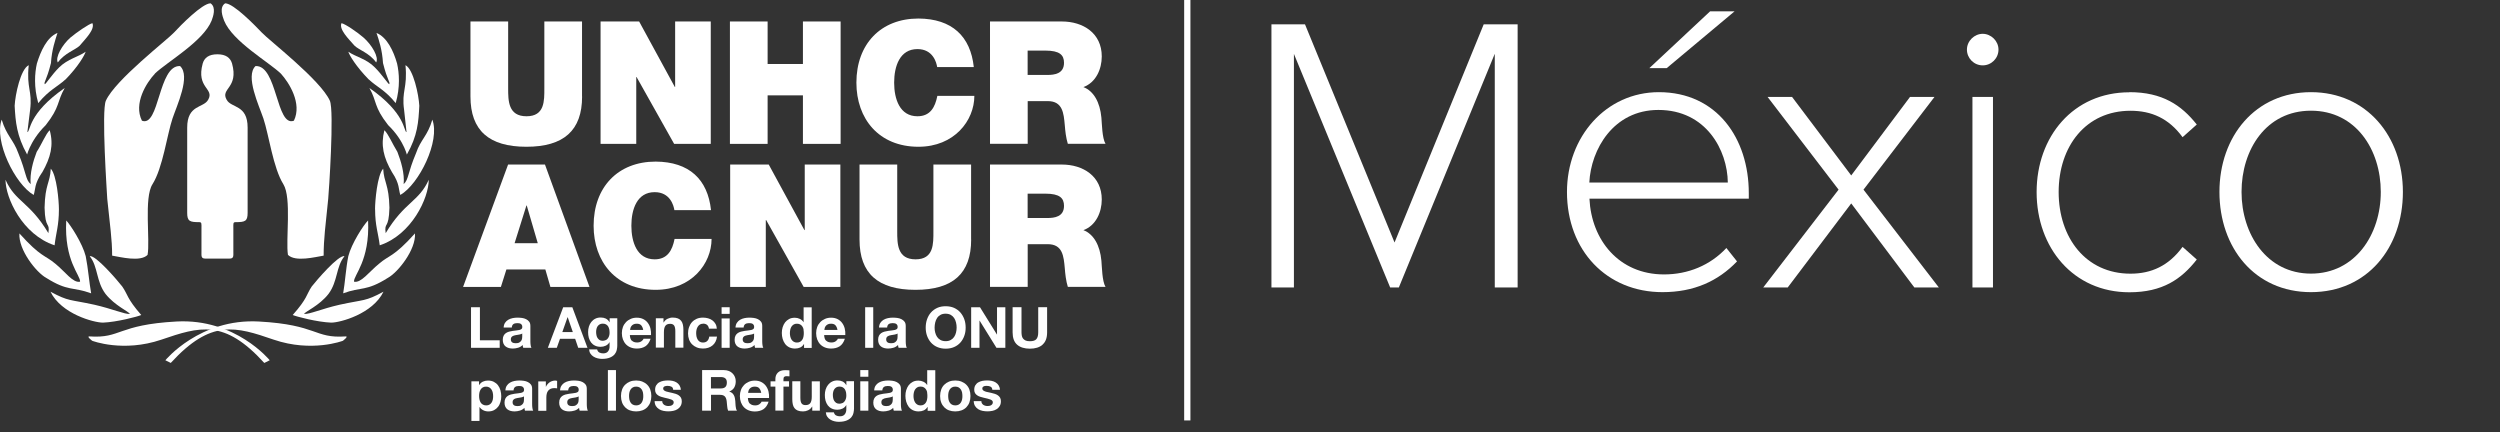 <?xml version="1.0" encoding="UTF-8"?><svg id="a" xmlns="http://www.w3.org/2000/svg" viewBox="0 0 399.29 69"><rect x="0" y="0" width="399.29" height="69" fill="#333333" stroke="none"/><defs><style>.b{fill:#fff;}.c{fill:none;stroke:#fff;stroke-miterlimit:10;}</style></defs><line class="c" x1="189.63" y1="0" x2="189.63" y2="67.15"/><g><path class="b" d="m238.73,8.61l-15.31,37.3h-1.39l-15.37-37.3v37.3h-3.59V3.89h5.36l14.3,34.84,14.24-34.84h5.42v42.02h-3.65V8.61Z"/><path class="b" d="m264.94,14.72c9.26,0,14.37,7.37,14.37,16.13v.88h-25.45c.31,6.62,4.72,12.1,11.91,12.1,3.84,0,7.37-1.45,9.96-4.22l1.7,2.14c-3.02,3.15-6.87,4.91-11.91,4.91-8.88,0-15.25-6.62-15.25-16,0-8.82,6.24-15.94,14.68-15.94Zm-11.09,14.43h22.11c-.06-5.17-3.47-11.59-11.09-11.59-7.18,0-10.77,6.3-11.03,11.59Zm9.58-18.27l9.7-9.07h3.91l-10.84,9.07h-2.77Z"/><path class="b" d="m295.67,32.49l-10.14,13.42h-3.91l12.03-15.62-11.34-14.81h3.91l9.45,12.54,9.39-12.54h3.91l-11.34,14.81,12.03,15.62h-3.91l-10.08-13.42Z"/><path class="b" d="m314.15,7.92c0-1.39,1.2-2.52,2.52-2.52s2.52,1.13,2.52,2.52-1.13,2.52-2.52,2.52-2.52-1.13-2.52-2.52Zm.88,7.56h3.28v30.43h-3.28V15.48Z"/><path class="b" d="m340.09,14.72c5.29,0,8.32,2.08,10.77,5.17l-2.27,2.02c-2.21-3.02-4.98-4.22-8.32-4.22-7.12,0-11.47,5.67-11.47,12.98s4.35,13.04,11.47,13.04c3.34,0,6.11-1.26,8.32-4.28l2.27,2.02c-2.46,3.15-5.48,5.23-10.77,5.23-8.95,0-14.81-7.12-14.81-16s5.86-15.94,14.81-15.94Z"/><path class="b" d="m354.48,30.66c0-8.88,5.73-15.94,14.62-15.94s14.68,7.06,14.68,15.94-5.67,16-14.68,16-14.62-7.12-14.62-16Zm25.77,0c0-6.74-3.97-12.98-11.15-12.98s-11.09,6.24-11.09,12.98,4.03,13.04,11.09,13.04,11.15-6.24,11.15-13.04Z"/></g><g><path class="b" d="m36.65,41.3c.71,0,.62-.4.62-1.16v-3.66c0-.76-.07-1,.36-1,1.51,0,1.92-.14,1.92-1.48v-13.62c0-3.71-2.62-3.09-3.35-4.45-1.05-1.83,1.96-1.83.86-5.8-.28-.9-.98-1.46-2.34-1.46s-2.07.55-2.34,1.46c-1.09,3.97,1.92,3.97.87,5.8-.74,1.36-3.35.74-3.35,4.45v13.62c0,1.34.41,1.48,1.92,1.48.42,0,.36.24.36,1v3.66c0,.75-.09,1.16.62,1.16h3.86"/><path class="b" d="m24.74,11.77c-1.34,1.42-3.45,4.75-2.07,7.51,2.81,1.08,2.59-8.9,6.09-8.73,1.73,1.6-.52,6.31-1.21,8.38-.86,2.56-1.55,7.91-3.2,10.5-1.38,2.16-.35,8.95-.78,11.28-1.16,1.17-4.32.34-5.66.12,0-2.68-.35-4.79-.78-9.07-.04-.86-.95-14.08-.22-15.68,1.51-3.33,9.76-9.67,10.89-10.89.99-1.08,4.49-4.66,5.83-4.66.95.65.39,2.16.17,2.76-1.34,3.33-7.13,6.61-9.07,8.47"/><path class="b" d="m44.87,11.77c1.29,1.42,3.41,4.75,2.07,7.51-2.85,1.08-2.63-8.9-6.13-8.73-1.68,1.6.56,6.31,1.26,8.38.86,2.56,1.56,7.91,3.19,10.5,1.34,2.16.35,8.95.73,11.28,1.21,1.17,4.32.34,5.7.12,0-2.68.3-4.79.73-9.07.09-.86.99-14.08.26-15.68-1.51-3.33-9.76-9.67-10.88-10.89-1.03-1.08-4.49-4.66-5.84-4.66-.99.65-.39,2.16-.17,2.76,1.34,3.33,7.13,6.61,9.07,8.47"/><path class="b" d="m12.74,7.29c-.73.69-2.38,1.17-3.51,2.68-.43-.82.69-2.81,2.03-3.98.99-.83,2.94-2.17,3.5-2.29.44.99-1.12,2.51-2.03,3.59"/><path class="b" d="m10.44,12.7c-1.25,1.16-2.59,1.64-4.33,3.77-.73-2.56-.56-4.81-.22-6.32.61-1.99,1.6-4.2,3.29-4.89-.35,1.13-.91,2.68-1.04,4.81-.73,2.9-1.17,2.99-.99,3.38.17,0,1.12-1.52,2.29-2.68,1.39-1.38,3.11-1.69,4.24-2.51-.17.56-1.16,2.33-3.24,4.46"/><path class="b" d="m4.34,24.69c-1.69-3.03-1.86-5.24-2-7.79.09-1.77.95-5.88,2.25-6.49-.39,3.72.61,4.07.22,7.14,0,.17-.44,3.38-.44,3.55.52-.09.05-2.95,5.97-7.05-1.29,2.25-.69,2.94-3.03,5.93-2.72,2.68-3.11,5.32-2.98,4.72"/><path class="b" d="m6.72,27.55c-1.26,1.82-1.04,2.72-1.34,3.59C2.39,29.41-.98,22.53.27,19.11c.78,2.59,1.86,3.16,2.64,5.32,1.34,3.25,1.13,4.24,1.99,4.98-.17-1.69.39-3.68.96-5.15.82-1.26,1.46-2.9,2.08-3.46.65,2.38.17,4.33-1.21,6.76"/><path class="b" d="m9.41,33.43c0,2.64-.48,3.81-.69,5.75-5.15-1.69-7.84-7.57-7.84-10.47,1.56,3.55,3.85,3.5,6.85,8.53.26-1.91-.52-.48-.61-4.07.08-3.77.87-3.9.99-6.23.96,1.04,1.3,5.19,1.3,6.49"/><path class="b" d="m13.69,40.92c.39,1.95.56,4.24.87,5.93-2.94-1.08-3.68-.26-7.18-2.47-1.6-.87-4.46-4.5-4.28-7.1,3.46,3.85,4.06,3.42,5.75,4.85,1.56,1.26,2.81,3.12,3.94,2.86.08-1.04-2.56-3.29-2.21-9.78.69.73,2.6,3.68,3.11,5.71"/><path class="b" d="m19.53,45.77c.91,1.3.69,1.86,3.03,4.54-.57.26-3.9,1.13-6.11,1.22-1.46,0-6.66-1.39-8.39-4.94,2.98,1.6,3.03,1.21,7.01,2.08,2.86.65,4.89,1.56,5.67,1.47-.17-.39-2.38-1.3-3.89-3.2-1.52-2.03-1.17-4.33-2.52-6.02.91-.26,4.46,3.9,5.2,4.85"/><path class="b" d="m56.62,7.29c.69.69,2.38,1.17,3.46,2.68.48-.82-.69-2.81-2.03-3.98-.95-.83-2.9-2.17-3.51-2.29-.43.99,1.13,2.51,2.08,3.59"/><path class="b" d="m58.92,12.7c1.21,1.16,2.56,1.64,4.28,3.77.74-2.56.56-4.81.22-6.32-.56-1.99-1.6-4.2-3.29-4.89.39,1.13.91,2.68,1.04,4.81.73,2.9,1.17,2.99,1,3.38-.17,0-1.13-1.52-2.3-2.68-1.34-1.38-3.07-1.69-4.24-2.51.17.56,1.21,2.33,3.29,4.46"/><path class="b" d="m64.98,24.69c1.73-3.03,1.86-5.24,1.99-7.79-.09-1.77-.96-5.88-2.21-6.49.35,3.72-.65,4.07-.22,7.14,0,.17.39,3.38.39,3.55-.48-.09-.05-2.95-5.93-7.05,1.26,2.25.65,2.94,2.99,5.93,2.77,2.68,3.11,5.32,2.99,4.72"/><path class="b" d="m62.64,27.55c1.22,1.82,1,2.72,1.3,3.59,2.99-1.73,6.4-8.61,5.11-12.03-.74,2.59-1.86,3.16-2.59,5.32-1.38,3.25-1.17,4.24-1.99,4.98.17-1.69-.43-3.68-1-5.15-.78-1.26-1.47-2.9-2.08-3.46-.6,2.38-.17,4.33,1.25,6.76"/><path class="b" d="m59.91,33.43c0,2.64.51,3.81.74,5.75,5.11-1.69,7.83-7.57,7.83-10.47-1.6,3.55-3.86,3.5-6.88,8.53-.26-1.91.51-.48.6-4.07-.09-3.77-.86-3.9-1-6.23-.95,1.04-1.3,5.19-1.3,6.49"/><path class="b" d="m55.63,40.92c-.39,1.95-.52,4.24-.82,5.93,2.9-1.08,3.64-.26,7.14-2.47,1.6-.87,4.5-4.5,4.33-7.1-3.46,3.85-4.11,3.42-5.75,4.85-1.56,1.26-2.86,3.12-3.99,2.86-.09-1.04,2.55-3.29,2.25-9.78-.74.73-2.64,3.68-3.16,5.71"/><path class="b" d="m49.78,45.77c-.87,1.3-.65,1.86-3.03,4.54.6.26,3.9,1.13,6.15,1.22,1.43,0,6.62-1.39,8.35-4.94-2.98,1.6-3.03,1.21-7.01,2.08-2.86.65-4.85,1.56-5.67,1.47.17-.39,2.42-1.3,3.9-3.2,1.51-2.03,1.17-4.33,2.55-6.02-.95-.26-4.5,3.9-5.24,4.85"/><path class="b" d="m27.28,57.97l-.87-.43s5.5-6.71,14.93-6.19c9.44.52,8.79,2.73,13.85,2.38.56-.04-.43.7-.43.7,0,0-4.94,1.9-11.04-.18-6.06-2.08-10-3.33-16.45,3.72"/><path class="b" d="m42.21,57.97l.87-.43s-5.46-6.71-14.89-6.19c-9.48.52-8.83,2.73-13.89,2.38-.56-.04.43.7.43.7,0,0,4.93,1.9,11.04-.18,6.1-2.08,10.04-3.33,16.44,3.72"/><path class="b" d="m76.65,49.07v5.28h3.16v1.2h-4.58v-6.48h1.42Z"/><path class="b" d="m80.44,52.3c.02-.3.09-.55.23-.75.13-.2.3-.36.51-.48.21-.12.44-.21.69-.26.26-.05.52-.08.78-.08.24,0,.47.02.72.05.24.03.46.1.66.2.2.1.36.23.49.4.13.17.19.4.19.68v2.44c0,.21.01.41.04.61.02.19.07.34.13.44h-1.31c-.02-.07-.04-.15-.06-.22-.01-.08-.03-.15-.03-.23-.21.21-.45.36-.73.44-.28.08-.56.13-.85.13-.22,0-.43-.03-.63-.08-.19-.05-.36-.14-.51-.25-.15-.11-.26-.26-.34-.44-.08-.18-.12-.38-.12-.63,0-.27.05-.49.14-.66.09-.17.21-.31.36-.41.15-.1.32-.18.51-.23.19-.05.38-.09.58-.12.19-.03.38-.05.57-.07.19-.02.35-.04.5-.08.15-.04.26-.09.34-.16.08-.07.12-.17.12-.3,0-.14-.02-.25-.07-.33-.05-.08-.11-.15-.18-.19-.08-.04-.16-.08-.26-.09-.1-.02-.21-.02-.32-.02-.25,0-.45.05-.6.16-.15.11-.23.29-.25.54h-1.29Zm2.98.95c-.05.05-.12.09-.2.11-.08.03-.17.05-.26.07-.09.02-.19.03-.29.05-.1.01-.21.03-.31.05-.1.02-.19.04-.29.07-.09.03-.18.07-.25.12-.07.05-.13.12-.17.19-.04.08-.06.18-.06.3s.02.21.06.29c.04.08.1.14.17.19.07.05.16.08.25.1.1.02.2.03.3.03.25,0,.45-.04.59-.13.14-.08.24-.19.31-.3.07-.12.11-.24.12-.36.01-.12.02-.22.02-.29v-.48Z"/><path class="b" d="m91.41,49.07l2.42,6.48h-1.48l-.49-1.44h-2.42l-.51,1.44h-1.43l2.45-6.48h1.46Zm.08,3.97l-.82-2.38h-.02l-.84,2.38h1.68Z"/><path class="b" d="m98.51,55.89c-.05.24-.16.47-.33.68-.17.21-.41.39-.74.53s-.75.22-1.29.22c-.23,0-.46-.03-.7-.09-.24-.06-.46-.15-.65-.27-.2-.12-.36-.28-.49-.47-.13-.19-.2-.42-.22-.69h1.28c.06.24.18.41.35.5.18.09.38.14.61.14.36,0,.63-.11.79-.33.17-.22.25-.49.24-.83v-.62h-.02c-.14.25-.34.43-.59.55-.26.12-.53.18-.81.18-.35,0-.65-.06-.91-.19-.25-.12-.46-.29-.63-.51-.16-.22-.28-.47-.36-.75-.08-.29-.11-.59-.11-.91,0-.3.04-.59.13-.88.09-.28.22-.53.39-.74.17-.21.38-.39.63-.51.25-.13.54-.19.87-.19.31,0,.58.06.81.17.23.11.43.31.59.58h.02v-.63h1.22v4.39c0,.19-.03.4-.08.64Zm-1.76-1.56c.14-.07.25-.17.34-.29.09-.12.16-.26.2-.41.05-.15.07-.32.07-.49,0-.19-.02-.38-.05-.55-.04-.17-.1-.32-.18-.46-.08-.13-.2-.24-.34-.32-.14-.08-.31-.12-.53-.12-.18,0-.34.04-.47.11-.13.07-.24.17-.33.29-.09.12-.15.27-.19.43-.04.16-.06.33-.06.5s.02.34.05.5c.03.17.09.32.17.45.08.13.19.24.32.33.13.08.3.13.5.13.18,0,.34-.04.48-.11Z"/><path class="b" d="m100.94,54.42c.19.19.47.28.83.28.26,0,.48-.06.67-.19.19-.13.3-.27.34-.41h1.13c-.18.56-.46.96-.83,1.21-.38.24-.83.36-1.36.36-.37,0-.7-.06-1-.18-.3-.12-.55-.29-.75-.5-.21-.22-.36-.48-.48-.78-.11-.3-.17-.64-.17-1s.06-.68.17-.98c.11-.3.28-.56.49-.78.21-.22.46-.39.76-.52.29-.13.62-.19.97-.19.4,0,.75.08,1.04.23.3.15.54.36.73.62.19.26.33.56.41.89s.11.68.09,1.04h-3.38c.02.42.12.72.32.91Zm1.46-2.47c-.15-.17-.39-.25-.7-.25-.21,0-.38.03-.51.1-.14.07-.25.16-.33.26-.08.1-.14.21-.17.33-.03.11-.05.22-.06.31h2.1c-.06-.33-.17-.57-.32-.74Z"/><path class="b" d="m105.97,50.85v.65h.03c.16-.27.37-.47.63-.59s.53-.19.8-.19c.34,0,.63.05.85.14.22.09.39.22.52.39.13.17.22.37.27.61.05.24.08.5.08.79v2.88h-1.29v-2.65c0-.39-.06-.68-.18-.87-.12-.19-.34-.29-.64-.29-.35,0-.6.1-.76.31-.16.21-.24.55-.24,1.03v2.46h-1.29v-4.69h1.22Z"/><path class="b" d="m112.29,51.7c-.21,0-.38.05-.52.14-.14.09-.25.21-.34.36-.09.15-.15.31-.19.49-.04.18-.05.36-.05.53s.02.34.05.52c.04.18.1.33.18.48.08.14.19.26.33.35.14.09.31.14.51.14.31,0,.55-.09.71-.26.17-.17.27-.4.31-.69h1.24c-.08.62-.33,1.1-.73,1.42-.4.33-.91.49-1.53.49-.35,0-.67-.06-.97-.18-.29-.12-.54-.28-.75-.49-.21-.21-.37-.46-.48-.76s-.17-.62-.17-.97.05-.7.16-1.01c.11-.31.26-.58.47-.81.21-.23.46-.4.75-.53.3-.13.64-.19,1.02-.19.28,0,.55.04.8.11.26.07.49.18.69.33.2.15.37.33.49.55.13.22.2.48.22.78h-1.26c-.08-.54-.4-.81-.95-.81Z"/><path class="b" d="m115.25,50.13v-1.06h1.29v1.06h-1.29Zm1.29.73v4.69h-1.29v-4.69h1.29Z"/><path class="b" d="m117.47,52.3c.02-.3.09-.55.23-.75.13-.2.3-.36.51-.48.21-.12.44-.21.69-.26.26-.05.52-.08.78-.08.24,0,.47.02.72.05.24.03.46.1.66.2.2.1.36.23.49.4.13.17.19.4.19.68v2.44c0,.21.01.41.04.61.02.19.07.34.13.44h-1.31c-.02-.07-.04-.15-.06-.22-.01-.08-.03-.15-.03-.23-.21.21-.45.36-.73.44-.28.08-.56.13-.85.13-.22,0-.43-.03-.63-.08-.19-.05-.36-.14-.51-.25s-.26-.26-.34-.44-.12-.38-.12-.63c0-.27.05-.49.14-.66.09-.17.21-.31.36-.41.15-.1.32-.18.51-.23.19-.05.38-.09.58-.12.19-.03.38-.05.57-.07.19-.02.35-.04.5-.08.15-.04.26-.09.34-.16.08-.07.12-.17.12-.3,0-.14-.02-.25-.07-.33-.05-.08-.11-.15-.18-.19-.08-.04-.16-.08-.26-.09-.1-.02-.21-.02-.32-.02-.25,0-.45.05-.6.16-.15.11-.23.29-.25.54h-1.29Zm2.98.95c-.05.05-.12.09-.2.11-.08.03-.17.05-.26.07-.09.02-.19.03-.29.05-.1.01-.21.03-.31.05-.1.02-.19.04-.29.07s-.18.07-.25.12c-.07.05-.13.12-.17.19-.04.08-.06.18-.06.3s.02.21.06.29c.04.08.1.14.17.19.07.05.16.08.25.1.1.02.2.03.3.03.25,0,.45-.04.59-.13.14-.08.24-.19.31-.3.07-.12.11-.24.12-.36.01-.12.02-.22.02-.29v-.48Z"/><path class="b" d="m128.4,54.95c-.15.25-.35.44-.59.55-.24.11-.52.17-.83.17-.35,0-.66-.07-.93-.2-.27-.14-.49-.32-.66-.55-.17-.23-.3-.5-.39-.8-.09-.3-.13-.62-.13-.94s.04-.62.13-.91c.09-.29.22-.55.39-.78.17-.22.39-.4.65-.54.26-.14.56-.2.91-.2.28,0,.54.06.79.18.25.12.45.29.59.52h.02v-2.36h1.29v6.48h-1.22v-.6h-.02Zm-.05-2.32c-.04-.18-.1-.34-.19-.47-.09-.14-.2-.25-.34-.33-.14-.08-.31-.13-.53-.13s-.39.04-.53.13-.26.2-.35.34c-.09.14-.15.3-.19.48-.04.18-.06.36-.06.56,0,.18.02.36.06.54.04.18.11.34.2.49.09.14.21.26.35.34.14.09.31.13.51.13.21,0,.39-.04.53-.13.14-.08.25-.2.34-.34s.15-.3.18-.49c.04-.18.05-.37.05-.56s-.02-.38-.05-.56Z"/><path class="b" d="m131.97,54.42c.19.19.47.28.83.28.26,0,.48-.06.67-.19.19-.13.3-.27.34-.41h1.13c-.18.56-.46.96-.83,1.21-.38.24-.83.36-1.36.36-.37,0-.7-.06-1-.18-.3-.12-.55-.29-.75-.5-.21-.22-.36-.48-.48-.78-.11-.3-.17-.64-.17-1s.06-.68.17-.98c.11-.3.28-.56.49-.78.21-.22.46-.39.76-.52.29-.13.62-.19.97-.19.4,0,.75.08,1.04.23s.54.36.73.62c.19.26.33.56.41.89.08.33.11.68.09,1.04h-3.38c.02.42.12.72.32.91Zm1.46-2.47c-.15-.17-.39-.25-.7-.25-.21,0-.38.03-.51.1-.14.07-.25.16-.33.26-.08.1-.14.21-.17.33-.03.11-.05.22-.06.31h2.1c-.06-.33-.17-.57-.32-.74Z"/><path class="b" d="m139.47,49.07v6.48h-1.29v-6.48h1.29Z"/><path class="b" d="m140.39,52.3c.02-.3.09-.55.23-.75.13-.2.3-.36.51-.48.21-.12.44-.21.69-.26.26-.05.52-.08.78-.08.24,0,.47.02.72.05.24.03.46.1.66.2.2.1.36.23.49.4.13.17.19.4.19.68v2.44c0,.21.01.41.04.61.02.19.07.34.13.44h-1.31c-.02-.07-.04-.15-.06-.22-.01-.08-.03-.15-.03-.23-.21.21-.45.36-.73.44-.28.08-.56.13-.85.13-.22,0-.43-.03-.63-.08-.19-.05-.36-.14-.51-.25s-.26-.26-.34-.44c-.08-.18-.12-.38-.12-.63,0-.27.05-.49.14-.66.09-.17.21-.31.36-.41.15-.1.32-.18.51-.23.19-.05.38-.09.58-.12.19-.03.38-.05.57-.07.19-.02.35-.04.5-.08.15-.04.26-.09.34-.16.08-.07.12-.17.12-.3,0-.14-.02-.25-.07-.33-.05-.08-.11-.15-.18-.19-.08-.04-.16-.08-.26-.09-.1-.02-.21-.02-.32-.02-.25,0-.45.05-.6.16-.15.11-.23.29-.25.54h-1.29Zm2.98.95c-.05.05-.12.09-.2.11-.08.03-.17.05-.26.07-.09.02-.19.03-.29.05-.1.01-.21.03-.31.05-.1.02-.19.04-.29.07-.09.03-.18.07-.25.12-.07.05-.13.12-.17.19-.04.08-.06.18-.06.3s.02.21.06.29c.04.08.1.14.17.19.07.05.16.08.25.1.1.02.2.03.3.03.25,0,.45-.04.59-.13.14-.08.24-.19.31-.3.07-.12.11-.24.12-.36.01-.12.02-.22.02-.29v-.48Z"/><path class="b" d="m148.07,50.98c.15-.41.35-.78.63-1.08.27-.31.61-.55,1-.73.4-.18.84-.26,1.34-.26s.95.09,1.34.26c.39.18.73.42,1,.73.27.31.48.67.63,1.08.15.41.22.86.22,1.35s-.07.91-.22,1.32c-.15.41-.35.76-.63,1.07-.27.3-.6.54-1,.71-.39.17-.84.26-1.34.26s-.94-.09-1.34-.26c-.4-.17-.73-.41-1-.71-.27-.3-.48-.66-.63-1.07-.15-.41-.22-.85-.22-1.32s.07-.93.22-1.35Zm1.3,2.14c.06.26.17.49.3.69.14.21.32.37.54.49.22.12.5.19.82.19s.59-.06.82-.19c.22-.12.41-.29.54-.49.14-.21.24-.44.3-.69.06-.26.1-.52.1-.79s-.03-.56-.1-.83c-.06-.27-.17-.5-.3-.71-.14-.21-.32-.37-.54-.5-.22-.12-.5-.19-.82-.19s-.59.06-.82.19c-.22.12-.41.29-.54.5-.14.21-.24.45-.3.71-.06.27-.1.54-.1.83s.03.54.1.79Z"/><path class="b" d="m156.52,49.07l2.7,4.35h.02v-4.35h1.33v6.48h-1.42l-2.69-4.34h-.02v4.34h-1.33v-6.48h1.42Z"/><path class="b" d="m166.52,55.05c-.49.43-1.17.64-2.03.64s-1.56-.21-2.04-.64c-.48-.42-.72-1.08-.72-1.96v-4.03h1.42v4.03c0,.18.02.35.05.52.03.17.09.32.19.45.1.13.23.24.4.32.17.08.4.12.69.12.51,0,.86-.11,1.05-.34.19-.23.29-.58.29-1.07v-4.03h1.42v4.03c0,.88-.24,1.53-.73,1.95Z"/><path class="b" d="m92.97,15.42c0,5.42-2.93,8.02-8.9,8.02s-8.93-2.6-8.93-8.02V3.43h6.02v10.65c0,2,0,4.49,2.93,4.49s2.85-2.49,2.85-4.49V3.43h6.02v11.99"/><polygon class="b" points="95.92 3.43 102.08 3.43 107.78 13.89 107.83 13.89 107.83 3.43 113.52 3.43 113.52 22.98 107.67 22.98 101.67 12.3 101.62 12.3 101.62 22.98 95.92 22.98 95.92 3.43"/><polygon class="b" points="116.62 26.28 122.78 26.28 128.47 36.74 128.53 36.74 128.53 26.28 134.22 26.28 134.22 45.83 128.36 45.83 122.37 35.15 122.31 35.15 122.31 45.83 116.62 45.83 116.62 26.28"/><polygon class="b" points="116.58 3.43 122.6 3.43 122.6 10.22 128.24 10.22 128.24 3.43 134.26 3.43 134.26 22.98 128.24 22.98 128.24 15.23 122.6 15.23 122.6 22.98 116.58 22.98 116.58 3.43"/><path class="b" d="m149.68,10.71c-.11-.71-.66-2.87-3.15-2.87-2.82,0-3.72,2.74-3.72,5.36s.9,5.37,3.72,5.37c2.03,0,2.82-1.42,3.18-3.26h5.91c0,3.94-3.2,8.13-8.93,8.13-6.32,0-9.91-4.46-9.91-10.24,0-6.16,3.89-10.24,9.91-10.24,5.37.03,8.32,2.85,8.84,7.75h-5.86"/><path class="b" d="m107.71,33.56c-.11-.71-.66-2.87-3.15-2.87-2.82,0-3.72,2.74-3.72,5.36s.9,5.37,3.72,5.37c2.03,0,2.82-1.42,3.18-3.26h5.91c0,3.94-3.2,8.13-8.93,8.13-6.32,0-9.91-4.46-9.91-10.24,0-6.16,3.89-10.24,9.91-10.24,5.37.03,8.32,2.85,8.84,7.75h-5.86"/><path class="b" d="m164.14,8.08h2.82c2.3,0,2.98.71,2.98,1.95,0,1.75-1.53,1.94-2.66,1.94h-3.15v-3.89Zm-6.02,14.89h6.02v-6.82h3.21c2.38,0,2.54,1.94,2.71,3.81.08,1.01.19,2.03.49,3.01h6.02c-.55-.9-.57-3.23-.66-4.19-.22-2.44-1.23-4.24-2.87-4.87,2-.74,2.93-2.87,2.93-4.9,0-3.7-2.96-5.58-6.38-5.58h-11.47v19.55"/><path class="b" d="m164.14,30.93h2.82c2.3,0,2.98.71,2.98,1.95,0,1.75-1.53,1.94-2.66,1.94h-3.15v-3.89Zm-6.02,14.89h6.02v-6.82h3.21c2.38,0,2.54,1.94,2.71,3.81.08,1.01.19,2.03.49,3.01h6.02c-.55-.9-.57-3.23-.66-4.19-.22-2.44-1.23-4.24-2.87-4.87,2-.74,2.93-2.87,2.93-4.9,0-3.7-2.96-5.58-6.38-5.58h-11.47v19.55"/><path class="b" d="m84.08,32.82h.05l1.76,6.02h-3.7l1.89-6.02Zm-2.93-6.54l-7.19,19.55h6.04l.88-2.79h6.22l.81,2.79h6.24l-7.11-19.55h-5.9Z"/><path class="b" d="m155.11,38.27c0,5.42-2.93,8.02-8.9,8.02s-8.93-2.6-8.93-8.02v-11.99h6.02v10.65c0,2,0,4.49,2.93,4.49s2.85-2.49,2.85-4.49v-10.65h6.02v11.99"/><g><path class="b" d="m76.51,60.9v.6h.02c.16-.25.36-.44.6-.55.24-.11.51-.17.8-.17.37,0,.69.07.95.21.27.14.49.32.66.55s.31.5.39.8c.08.31.13.62.13.96,0,.31-.04.62-.13.91s-.21.55-.39.77c-.17.22-.39.4-.64.53-.26.13-.56.2-.9.2-.29,0-.56-.06-.8-.18-.25-.12-.45-.29-.6-.52h-.02v2.22h-1.29v-6.33h1.22Zm1.67,3.72c.14-.08.26-.2.34-.33.09-.14.15-.29.19-.48.04-.18.05-.37.05-.55s-.02-.37-.06-.55c-.04-.18-.1-.34-.2-.49-.09-.14-.21-.26-.35-.34-.14-.09-.32-.13-.52-.13s-.39.04-.53.13c-.14.09-.26.2-.34.34-.09.14-.15.3-.19.48-.04.18-.05.37-.05.56s.02.37.06.55c.04.18.1.34.19.48.09.14.2.25.35.33s.32.13.53.13.39-.04.53-.13Z"/><path class="b" d="m80.72,62.34c.02-.3.09-.55.23-.75.13-.2.3-.36.51-.48.21-.12.44-.21.69-.26.26-.05.52-.08.78-.08.24,0,.47.02.72.05.24.03.46.1.66.2.2.1.36.23.49.4.13.17.19.4.19.68v2.44c0,.21.01.41.04.61.02.19.07.34.13.44h-1.31c-.02-.07-.04-.15-.06-.22-.01-.08-.03-.15-.03-.23-.21.21-.45.36-.73.44-.28.08-.56.13-.85.13-.22,0-.43-.03-.63-.08-.19-.05-.36-.14-.51-.25s-.26-.26-.34-.44c-.08-.18-.12-.38-.12-.63,0-.27.05-.49.14-.66.09-.17.21-.31.36-.41.15-.1.32-.18.51-.23.19-.05.38-.09.58-.12.19-.03.38-.05.57-.07.19-.02.35-.04.5-.08.15-.04.26-.09.34-.16.08-.07.12-.17.12-.3,0-.14-.02-.25-.07-.33-.05-.08-.11-.15-.18-.19-.08-.04-.16-.08-.26-.09-.1-.02-.21-.02-.32-.02-.25,0-.45.05-.6.16-.15.11-.23.29-.25.54h-1.29Zm2.98.95c-.05.05-.12.09-.2.11-.08.03-.17.05-.26.07-.09.02-.19.03-.29.05-.1.01-.21.03-.31.05-.1.02-.19.04-.29.07s-.18.07-.25.12c-.07.05-.13.12-.17.19-.04.08-.06.18-.06.3s.02.21.06.29c.04.08.1.14.17.19.07.05.16.08.25.1.1.02.2.03.3.03.25,0,.45-.04.59-.13.14-.08.24-.19.31-.3.07-.12.11-.24.12-.36.01-.12.02-.22.02-.29v-.48Z"/><path class="b" d="m87.18,60.9v.87h.02c.06-.15.14-.28.25-.4.1-.12.22-.23.35-.32.13-.09.27-.16.43-.2.15-.05.31-.07.47-.07.08,0,.18.02.28.05v1.2c-.06-.01-.13-.02-.22-.03-.08,0-.17-.01-.24-.01-.24,0-.44.04-.6.12-.16.08-.29.19-.39.32-.1.14-.17.3-.21.48-.04.18-.06.38-.06.59v2.11h-1.29v-4.69h1.22Z"/><path class="b" d="m89.45,62.34c.02-.3.09-.55.23-.75.13-.2.3-.36.51-.48.21-.12.44-.21.69-.26.26-.05.52-.08.78-.08.24,0,.47.02.72.05.24.03.46.1.66.2.2.1.36.23.49.4.13.17.19.4.19.68v2.44c0,.21.01.41.04.61.02.19.07.34.13.44h-1.31c-.02-.07-.04-.15-.06-.22-.01-.08-.03-.15-.03-.23-.21.21-.45.36-.73.44-.28.08-.56.13-.85.13-.22,0-.43-.03-.63-.08-.19-.05-.36-.14-.51-.25s-.26-.26-.34-.44-.12-.38-.12-.63c0-.27.05-.49.14-.66.09-.17.21-.31.36-.41.15-.1.32-.18.51-.23.19-.05.38-.09.58-.12.19-.03.38-.05.57-.07.19-.02.35-.04.5-.08.15-.04.26-.09.34-.16.08-.07.12-.17.12-.3,0-.14-.02-.25-.07-.33-.05-.08-.11-.15-.18-.19-.08-.04-.16-.08-.26-.09-.1-.02-.21-.02-.32-.02-.25,0-.45.05-.6.16-.15.11-.23.29-.25.54h-1.29Zm2.98.95c-.05.05-.12.09-.2.11-.08.03-.17.05-.26.07-.09.02-.19.03-.29.05-.1.01-.21.03-.31.05-.1.02-.19.04-.29.07s-.18.07-.25.12c-.07.05-.13.12-.17.19-.04.08-.06.18-.06.3s.02.21.06.29c.04.08.1.14.17.19.07.05.16.08.25.1.1.02.2.03.3.03.25,0,.45-.04.59-.13.14-.08.24-.19.31-.3.07-.12.11-.24.12-.36.01-.12.02-.22.02-.29v-.48Z"/><path class="b" d="m98.38,59.11v6.48h-1.29v-6.48h1.29Z"/><path class="b" d="m99.35,62.23c.11-.31.28-.57.49-.78.21-.21.47-.38.76-.5.3-.12.63-.18,1-.18s.7.06,1,.18c.3.12.55.28.77.5.21.21.38.47.49.78.11.31.17.65.17,1.02s-.06.71-.17,1.02c-.11.3-.28.56-.49.78-.21.21-.47.38-.77.49-.3.11-.63.17-1,.17s-.7-.06-1-.17c-.3-.11-.55-.28-.76-.49-.21-.22-.38-.47-.49-.78-.11-.3-.17-.64-.17-1.02s.06-.71.17-1.02Zm1.17,1.57c.04.18.1.34.19.48.09.14.2.26.35.34.15.08.33.13.54.13s.4-.04.55-.13c.15-.08.27-.2.35-.34.09-.14.15-.3.19-.48.04-.18.05-.36.05-.55s-.02-.37-.05-.55c-.04-.18-.1-.34-.19-.48-.09-.14-.21-.25-.35-.34-.15-.09-.33-.13-.55-.13s-.4.04-.54.13c-.15.09-.26.2-.35.34-.09.14-.15.3-.19.48-.04.18-.05.37-.05.55s.02.37.05.55Z"/><path class="b" d="m105.86,64.42c.06.1.13.18.22.24.09.06.2.11.31.14.12.03.24.05.37.05.09,0,.19-.01.29-.03.1-.02.19-.05.27-.1.08-.05.15-.11.2-.18.05-.08.08-.17.08-.29,0-.19-.13-.34-.39-.44-.26-.1-.62-.19-1.08-.29-.19-.04-.37-.09-.55-.15-.18-.06-.34-.13-.48-.23-.14-.09-.25-.21-.34-.35-.08-.14-.13-.32-.13-.52,0-.3.06-.55.18-.74.12-.19.27-.35.47-.46.19-.11.41-.19.65-.24.24-.04.49-.07.74-.07s.5.02.74.07c.24.05.45.13.64.25.19.11.34.27.47.46.12.19.2.43.22.72h-1.22c-.02-.25-.11-.42-.28-.5-.17-.09-.37-.13-.6-.13-.07,0-.15,0-.24.01s-.16.03-.23.06c-.07.03-.13.07-.18.13-.05.06-.07.13-.07.23,0,.11.04.21.13.28.08.07.2.13.33.18.14.05.29.09.47.12.18.04.35.08.54.12.19.04.37.09.55.15.18.06.34.14.48.24.14.1.25.22.34.37.08.15.13.33.13.55,0,.31-.06.57-.19.78-.12.21-.29.38-.49.5-.2.13-.43.22-.68.27-.26.05-.52.08-.78.08s-.54-.03-.8-.08c-.26-.05-.49-.15-.69-.27-.2-.13-.37-.29-.5-.5-.13-.21-.2-.47-.21-.78h1.22c0,.14.03.26.09.36Z"/><path class="b" d="m115.62,59.11c.29,0,.55.05.78.14.23.09.43.22.6.39.17.16.29.35.38.57.09.22.13.45.13.69,0,.38-.08.71-.24.99-.16.28-.42.49-.78.64v.02c.18.05.32.12.44.22.11.1.21.22.28.35.07.14.13.29.16.45.03.16.06.33.07.49,0,.1.01.22.02.36,0,.14.02.28.03.43.02.15.04.28.07.41.03.13.08.24.15.33h-1.42c-.08-.21-.13-.45-.15-.73-.02-.28-.04-.56-.08-.82-.05-.34-.15-.59-.31-.74-.16-.16-.41-.24-.77-.24h-1.42v2.53h-1.42v-6.48h3.49Zm-.51,2.93c.33,0,.57-.07.73-.22.16-.15.25-.38.25-.71s-.08-.54-.25-.68c-.16-.14-.41-.21-.73-.21h-1.56v1.82h1.56Z"/><path class="b" d="m119.79,64.47c.19.19.47.28.83.28.26,0,.48-.06.67-.19.19-.13.3-.27.34-.41h1.13c-.18.56-.46.96-.83,1.21-.38.24-.83.36-1.36.36-.37,0-.7-.06-1-.18-.3-.12-.55-.29-.75-.5-.21-.22-.36-.48-.48-.78-.11-.3-.17-.64-.17-1s.06-.68.17-.98c.11-.3.28-.56.49-.78.21-.22.46-.39.76-.52.29-.13.62-.19.97-.19.4,0,.75.08,1.04.23s.54.36.73.62c.19.26.33.56.41.89s.11.68.09,1.04h-3.38c.02.42.12.72.32.91Zm1.46-2.47c-.15-.17-.39-.25-.7-.25-.21,0-.38.03-.51.1-.14.07-.25.16-.33.26-.08.1-.14.21-.17.33-.03.11-.05.22-.06.31h2.1c-.06-.33-.17-.57-.32-.74Z"/><path class="b" d="m123.07,61.76v-.86h.77v-.36c0-.42.13-.76.39-1.02.26-.27.65-.4,1.18-.4.11,0,.23,0,.34.01.11,0,.23.02.34.02v.96c-.15-.02-.31-.03-.47-.03-.18,0-.3.04-.38.12-.08.08-.11.22-.11.41v.28h.89v.86h-.89v3.83h-1.29v-3.83h-.77Z"/><path class="b" d="m129.73,65.59v-.65h-.03c-.16.27-.38.47-.64.59-.26.12-.53.18-.8.18-.34,0-.63-.05-.85-.14-.22-.09-.39-.22-.52-.39-.13-.17-.22-.37-.27-.61-.05-.24-.08-.5-.08-.79v-2.89h1.29v2.65c0,.39.06.68.18.87.12.19.34.29.64.29.35,0,.6-.1.76-.31.16-.21.24-.55.24-1.03v-2.46h1.29v4.69h-1.22Z"/><path class="b" d="m136.32,65.94c-.05.24-.16.47-.33.68-.17.21-.41.39-.74.53s-.75.22-1.29.22c-.23,0-.46-.03-.7-.09-.24-.06-.46-.15-.65-.27-.2-.12-.36-.28-.49-.47-.13-.19-.2-.42-.22-.69h1.28c.06.24.18.41.35.5.18.09.38.14.61.14.36,0,.63-.11.79-.33.17-.22.25-.49.24-.83v-.62h-.02c-.14.25-.34.43-.59.55-.26.12-.53.18-.81.18-.35,0-.65-.06-.91-.19-.25-.12-.46-.29-.63-.51-.16-.22-.28-.47-.36-.75-.08-.29-.11-.59-.11-.91,0-.3.04-.59.13-.88.09-.28.22-.53.39-.74.17-.21.38-.39.63-.51.25-.13.54-.19.87-.19.31,0,.58.06.81.17.23.11.43.31.59.58h.02v-.63h1.22v4.39c0,.19-.03.4-.08.64Zm-1.76-1.56c.14-.07.25-.17.34-.29.09-.12.16-.26.2-.41.05-.15.07-.32.07-.49,0-.19-.02-.38-.05-.55-.04-.17-.1-.32-.18-.46-.08-.13-.2-.24-.34-.32-.14-.08-.31-.12-.53-.12-.18,0-.34.04-.47.11-.13.07-.24.17-.33.29-.09.12-.15.27-.19.43-.04.16-.06.33-.06.5s.02.34.05.5c.03.17.09.32.17.45.08.13.19.24.32.33.13.08.3.13.5.13.18,0,.34-.04.48-.11Z"/><path class="b" d="m137.4,60.17v-1.06h1.29v1.06h-1.29Zm1.29.73v4.69h-1.29v-4.69h1.29Z"/><path class="b" d="m139.62,62.34c.02-.3.09-.55.23-.75.13-.2.3-.36.51-.48.21-.12.44-.21.69-.26.26-.05.52-.08.78-.08.24,0,.47.02.72.05.24.03.46.1.66.2.2.1.36.23.49.4.13.17.19.4.19.68v2.44c0,.21.01.41.04.61.02.19.07.34.13.44h-1.31c-.02-.07-.04-.15-.06-.22-.01-.08-.03-.15-.03-.23-.21.21-.45.36-.73.44-.28.08-.56.13-.85.13-.22,0-.43-.03-.63-.08-.19-.05-.36-.14-.51-.25s-.26-.26-.34-.44-.12-.38-.12-.63c0-.27.05-.49.14-.66.09-.17.21-.31.36-.41.15-.1.32-.18.51-.23.19-.05.38-.09.58-.12.19-.03.38-.05.57-.07.19-.02.35-.04.5-.08.15-.04.26-.09.34-.16.08-.07.12-.17.12-.3,0-.14-.02-.25-.07-.33-.05-.08-.11-.15-.18-.19-.08-.04-.16-.08-.26-.09-.1-.02-.21-.02-.32-.02-.25,0-.45.05-.6.16-.15.11-.23.29-.25.54h-1.29Zm2.98.95c-.05.05-.12.09-.2.11-.08.03-.17.05-.26.07-.09.02-.19.03-.29.05-.1.01-.21.03-.31.05-.1.02-.19.04-.29.07-.09.03-.18.07-.25.12-.07.05-.13.12-.17.19-.04.08-.06.18-.06.3s.02.21.06.29c.04.08.1.14.17.19.07.05.16.08.25.1.1.02.2.03.3.03.25,0,.45-.04.59-.13.14-.08.24-.19.31-.3.07-.12.11-.24.12-.36.01-.12.02-.22.02-.29v-.48Z"/><path class="b" d="m148.14,64.99c-.15.25-.35.44-.59.55-.24.11-.52.17-.83.17-.35,0-.66-.07-.93-.2-.27-.14-.49-.32-.66-.55-.17-.23-.3-.5-.39-.8-.09-.3-.13-.62-.13-.94s.04-.62.13-.91c.09-.29.22-.55.39-.78.17-.22.39-.4.65-.54.26-.14.56-.2.91-.2.28,0,.54.06.79.18.25.12.45.29.59.52h.02v-2.36h1.29v6.48h-1.22v-.6h-.02Zm-.05-2.32c-.04-.18-.1-.34-.19-.47-.09-.14-.2-.25-.34-.33-.14-.08-.31-.13-.53-.13s-.39.04-.53.13-.26.2-.35.34c-.09.14-.15.3-.19.48-.04.18-.06.36-.06.56,0,.18.02.36.06.54.04.18.11.34.2.49.09.14.21.26.35.34.14.09.31.13.51.13.21,0,.39-.04.53-.13.14-.08.25-.2.34-.34s.15-.3.18-.49c.04-.18.05-.37.05-.56s-.02-.38-.05-.56Z"/><path class="b" d="m150.32,62.23c.11-.31.28-.57.49-.78.21-.21.47-.38.76-.5.3-.12.63-.18,1-.18s.7.06,1,.18c.3.12.55.28.77.5.21.21.38.47.49.78.11.31.17.65.17,1.02s-.06.71-.17,1.02c-.11.3-.28.56-.49.78-.21.21-.47.38-.77.49-.3.11-.63.17-1,.17s-.7-.06-1-.17c-.3-.11-.55-.28-.76-.49-.21-.22-.38-.47-.49-.78-.12-.3-.17-.64-.17-1.02s.06-.71.17-1.02Zm1.17,1.57c.04.18.1.34.19.48.09.14.2.26.35.34s.33.13.54.13.4-.04.55-.13c.15-.08.27-.2.35-.34.09-.14.15-.3.19-.48.04-.18.05-.36.05-.55s-.02-.37-.05-.55c-.04-.18-.1-.34-.19-.48-.09-.14-.21-.25-.35-.34-.15-.09-.33-.13-.55-.13s-.4.04-.54.13c-.15.09-.26.2-.35.34-.09.14-.15.3-.19.48-.04.18-.05.37-.05.55s.02.37.05.55Z"/><path class="b" d="m156.83,64.42c.06.1.13.18.22.24.09.06.2.11.31.14.12.03.24.05.37.05.09,0,.19-.01.29-.03.1-.02.19-.05.27-.1.08-.05.15-.11.2-.18.05-.08.08-.17.08-.29,0-.19-.13-.34-.39-.44-.26-.1-.62-.19-1.08-.29-.19-.04-.37-.09-.55-.15-.18-.06-.34-.13-.48-.23-.14-.09-.25-.21-.34-.35-.08-.14-.13-.32-.13-.52,0-.3.06-.55.18-.74.12-.19.27-.35.47-.46.19-.11.41-.19.65-.24.24-.04.49-.07.74-.07s.5.02.74.07c.24.05.45.13.64.25.19.11.34.27.47.46.12.19.2.43.22.72h-1.22c-.02-.25-.11-.42-.28-.5-.17-.09-.37-.13-.6-.13-.07,0-.15,0-.24.01-.08,0-.16.03-.23.06-.07.03-.13.07-.18.13-.05.06-.07.13-.07.23,0,.11.04.21.13.28.08.07.2.13.33.18s.29.09.47.12c.18.04.35.08.54.12.19.04.37.09.55.15.18.06.34.14.48.24.14.1.25.22.34.37.08.15.13.33.13.55,0,.31-.06.57-.19.78s-.29.38-.49.5c-.2.13-.43.22-.68.27-.26.05-.52.08-.78.08s-.54-.03-.8-.08c-.26-.05-.49-.15-.69-.27-.2-.13-.37-.29-.5-.5-.13-.21-.2-.47-.21-.78h1.22c0,.14.03.26.09.36Z"/></g></g></svg>